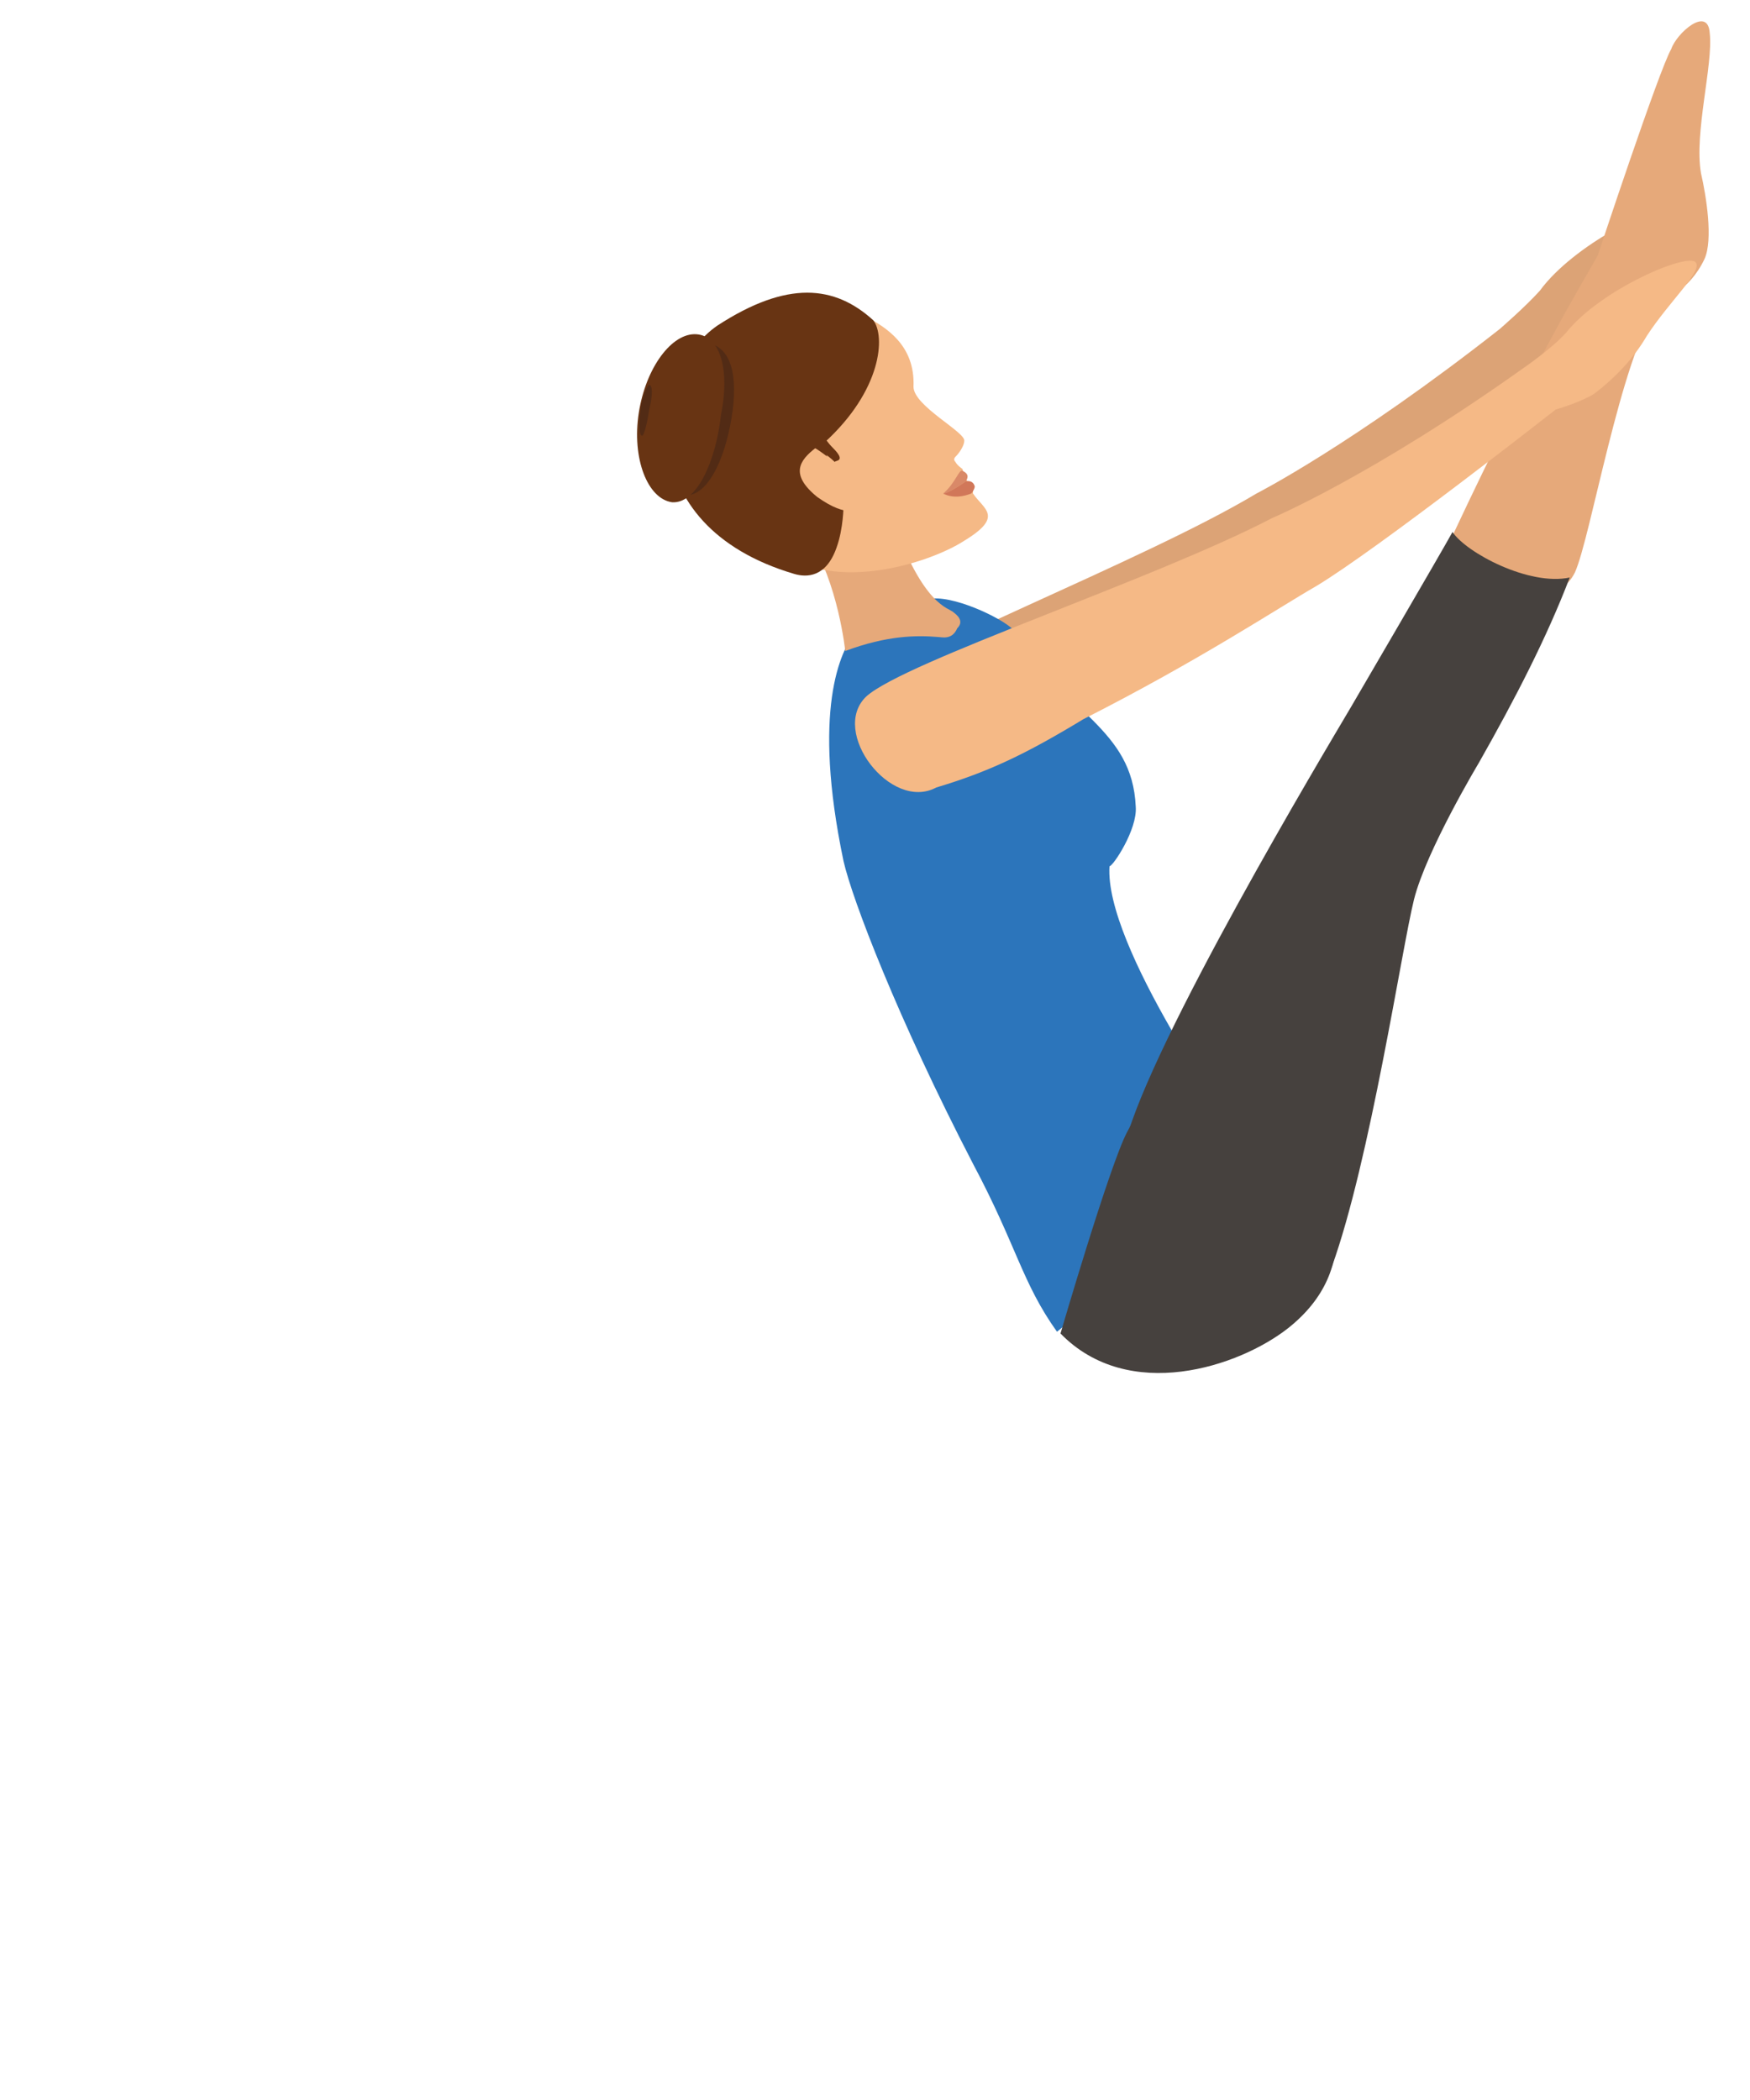 <?xml version="1.0" encoding="utf-8"?>
<!-- Generator: Adobe Illustrator 23.0.1, SVG Export Plug-In . SVG Version: 6.00 Build 0)  -->
<svg version="1.1" id="Capa_1" xmlns="http://www.w3.org/2000/svg" xmlns:xlink="http://www.w3.org/1999/xlink" x="0px" y="0px"
	 viewBox="0 0 100 120" style="enable-background:new 0 0 100 120;" xml:space="preserve">
<g>
	<path style="fill:#DCA376;" d="M95.2,12.2c-0.5-0.6-5.3,1.8-7.2,4.4c-0.8,0.9-2.3,2.2-2.3,2.2c-8.4,6.6-13.9,9.4-13.9,9.4
		c-6.5,3.9-20.7,9.3-22.6,11.4c-2,2.1,1.8,6.5,4.3,5c3-1.1,5-2.2,8.2-4.4c6.5-3.7,10.8-6.9,12.9-8.3c3.4-2.3,13.2-10.9,13.2-10.9
		s1.4-0.5,2.2-1.1c1.3-1.1,2.1-2.2,2.8-3.5C93.9,14.6,95.7,12.8,95.2,12.2L95.2,12.2z"/>
	<path style="fill:#2C75BB;" d="M64.9,46.1c-0.2-4.5-4-5.3-6.9-10c-0.4-0.6-3.2-2-4.7-1.9c-1.6,0.1-3.2,0.5-4.4,1.9
		c-0.9,1.1-2.5,4.5-0.7,13.1c0.5,2.2,3.1,9,7.4,17.3c2.5,4.7,2.8,6.8,4.8,9.6L72,66.6c-1.7-2.3-8.9-12.6-8.6-17.1
		C63.6,49.5,65,47.4,64.9,46.1L64.9,46.1z"/>
	<path style="fill:#E6A97A;" d="M54.5,35c-0.3-0.3-1.7-0.3-3.5-5.3l-4.8,1c1.7,2.6,2.1,6.5,2.1,6.5c2.4-0.9,4.1-0.9,5.3-0.8
		c0.2,0,0.8,0.2,1.1-0.5C55,35.6,54.9,35.3,54.5,35L54.5,35z"/>
	<path style="fill:#F5B986;" d="M52.2,22.1c0.1-2.4-1.6-3.4-2.7-4c-3.5-1.6-5.5-0.7-7.9,0.9c-3,2.1,1.2,11,2.5,12.1
		c3.1,3,9,1.1,11-0.2c2.3-1.4,1.1-1.8,0.5-2.7V28c-0.2-0.3-0.5-0.7-0.6-1.2c0,0-0.3-0.2-0.4-0.4c-0.1-0.1-0.1-0.2,0-0.3
		c0.3-0.3,0.5-0.7,0.5-0.9C55.2,24.7,52.2,23.2,52.2,22.1L52.2,22.1z"/>
	<path style="fill:#D98968;" d="M53.9,28.2c0,0,0.3,0,1.3-0.7c0.1-0.2,0.2-0.4-0.2-0.6C54.8,26.8,54.6,27.6,53.9,28.2L53.9,28.2z"/>
	<path style="fill:#D17759;" d="M53.9,28.2c0,0,0.6,0.4,1.6,0c0.1-0.1,0.2-0.3,0.2-0.4c-0.1-0.4-0.5-0.3-0.5-0.3
		C54.2,28.2,53.9,28.2,53.9,28.2L53.9,28.2z"/>
	<path style="fill:#683413;" d="M41,18.6c-3.8,2.6-5.1,11.4,4.4,14.2c0.7,0.2,1.8,0.2,2.4-1.5c0.4-1.1,0.4-2.4,0.4-2.4
		c0-0.4,0-0.8,0-1.1c0-0.5-1.5-2.2-1.1-2.5c3.3-3,3.5-6.1,2.8-7C47.7,16.3,45,16,41,18.6L41,18.6z"/>
	<path style="fill:#F5B986;" d="M46.7,28.4c1.7,1.2,2.5,0.9,3.3,0.2l-2.3-2.2l-1.1-0.8C45.7,26.3,45.1,27.1,46.7,28.4L46.7,28.4z"/>
	<path style="fill:#522B15;" d="M39,28.3c-1.4-0.2-2.2-2.3-1.8-4.6s1.8-4.3,3.2-4.1c1.4,0.2,1.8,1.9,1.4,4.3
		C41.4,26.3,40.4,28.5,39,28.3L39,28.3z"/>
	<path style="fill:#683413;" d="M47.6,25.6c-0.3-0.3-0.5-0.6-0.6-0.8c-0.2-0.3-0.3-0.6-0.3-0.6l-0.9,1.1c0.1,0.2,0.2,0.3,0.3,0.5
		c0,0,0.1-0.1,0.3-0.3l0,0c0.3,0.2,0.8,0.4,1.3,0.9C47.7,26.3,48.4,26.4,47.6,25.6L47.6,25.6z"/>
	<path style="fill:#683413;" d="M38.4,28.7c-1.4-0.2-2.3-2.5-1.9-5.1s1.9-4.6,3.3-4.5s1.9,2.1,1.4,4.6
		C40.9,26.4,39.8,28.8,38.4,28.7L38.4,28.7z"/>
	<path style="fill:#522B15;" d="M36.7,24.9c-0.2,0-0.2-0.7-0.1-1.5c0.1-0.8,0.4-1.4,0.5-1.4c0.2,0,0.2,0.6,0,1.4
		C37,24.1,36.8,24.9,36.7,24.9L36.7,24.9z"/>
	<path style="fill:#46413E;" d="M60.6,76.2c3.9,4,10.2,1.9,13-0.3c8.6-6.8-5.4-18.8-6.5-16.4c-0.9,1.9-1.9,3.7-2.7,5.2
		C63.4,66.6,60.6,76.2,60.6,76.2L60.6,76.2z"/>
	<path style="fill:#E6A97A;" d="M97.7,1.9c0.2,1.8-0.9,5.7-0.5,8c0.3,1.3,0.7,3.8,0.2,4.9c-0.9,1.9-2.4,2.3-2.7,2.7
		c-2.1,3-3.8,13.2-4.7,15.2c-1.6,3.3-7.5-1.1-6.9-2.3c4.6-9.8,7.3-14.2,8.2-15.8c0,0,3.5-10.6,4.2-11.8C95.8,1.9,97.6,0.3,97.7,1.9
		L97.7,1.9z"/>
	<path style="fill:#46413E;" d="M84.5,43.6c2.1-3.7,3.9-7.2,5.2-10.6c-2.3,0.5-5.9-1.4-6.7-2.6c-0.6,1.1-5.8,10-5.8,10
		c-1.6,2.7-11.4,19.1-12.9,24.9c-0.5,1.4-0.8,2.8-0.9,3.9c-0.4,2.2,11.1,5.8,12.7,3.2c2.2-6.1,4-18.2,4.7-21S84.5,43.6,84.5,43.6
		L84.5,43.6z"/>
	<path style="fill:#F5B986;" d="M96.9,15c-0.4-0.6-5.4,1.5-7.4,4c-0.8,0.9-2.4,2-2.4,2c-8.7,6.2-14.4,8.6-14.4,8.6
		c-6.7,3.5-21,8.2-23.2,10.2c-2.1,2,1.4,6.6,4,5.2c3-0.9,5.1-1.9,8.4-3.9c6.7-3.4,11.2-6.4,13.3-7.6c3.5-2.1,13.7-10.1,13.7-10.1
		s1.4-0.4,2.2-0.9c1.3-1,2.3-2.1,3-3.3C95.4,17.2,97.3,15.5,96.9,15L96.9,15z"/>
</g>
</svg>
